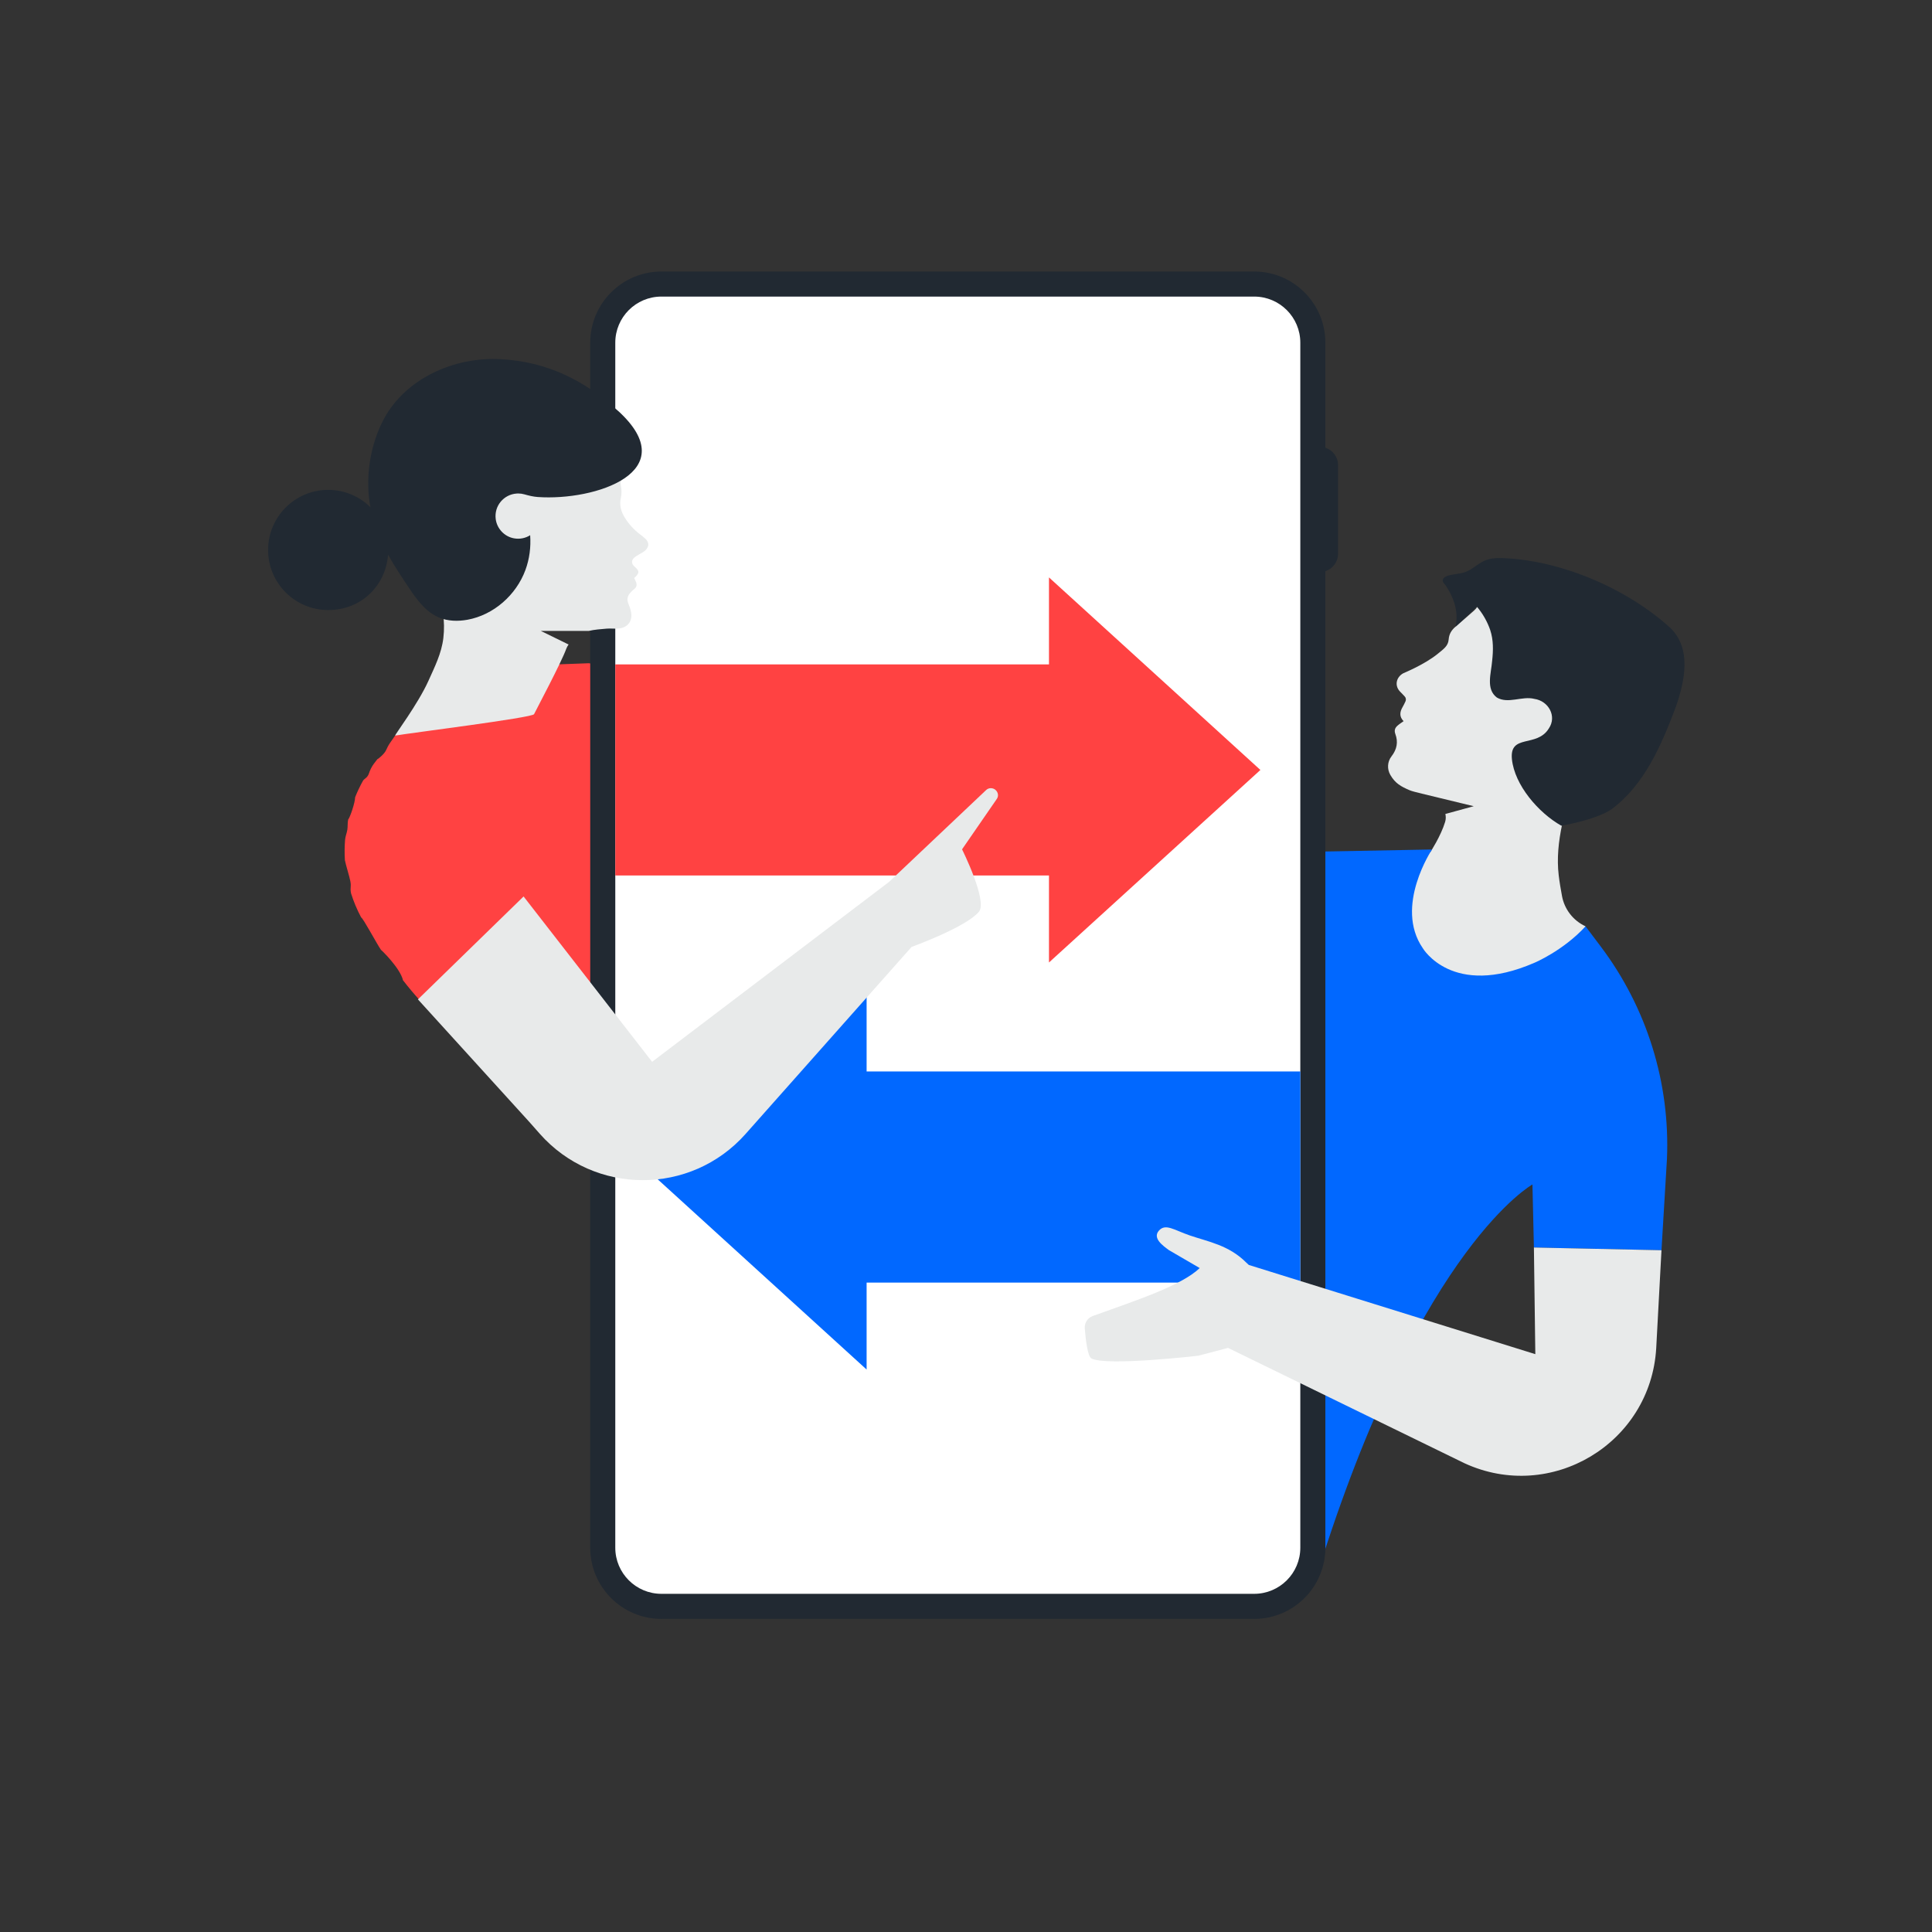 <svg width="100" height="100" viewBox="0 0 100 100" fill="none" xmlns="http://www.w3.org/2000/svg">
<rect x="0" y="0" width="100" height="100" fill="#333333" stroke="none"/>
<path d="M74.041 44.097L72.156 45.219V49.817L74.856 52.092L79.445 51.635L82.069 47.947C82.069 47.947 82.068 47.947 82.066 47.945C81.432 47.653 80.978 47.071 80.85 46.384C80.784 46.03 80.723 45.675 80.68 45.318C80.573 44.43 80.671 43.546 80.855 42.672C80.873 42.588 80.904 42.507 80.932 42.414C81.498 42.452 81.839 42.206 82.241 41.871C82.682 41.504 83.09 41.096 83.514 40.709C83.599 40.631 83.684 40.54 83.787 40.497C84.629 40.144 85.196 39.516 85.523 38.688C85.823 37.929 86.117 37.157 86.3 36.365C86.467 35.641 86.516 34.884 86.556 34.138C86.593 33.457 86.235 32.949 85.679 32.571C85.554 32.486 85.435 32.393 85.328 32.286C84.818 31.776 84.22 31.388 83.604 31.025C82.476 30.36 81.256 29.926 79.992 29.612C79.448 29.477 78.892 29.444 78.337 29.551C77.443 29.724 76.841 30.232 76.592 31.12C76.537 31.317 76.442 31.477 76.291 31.608C75.975 31.884 75.663 32.164 75.342 32.434C75.13 32.612 75.003 32.818 74.982 33.105C74.956 33.443 74.703 33.604 74.447 33.817C73.761 34.388 72.661 34.832 72.618 34.856C72.263 35.063 72.158 35.506 72.496 35.827C72.566 35.893 72.628 35.968 72.702 36.042C72.771 36.11 72.789 36.216 72.747 36.304C72.697 36.409 72.651 36.507 72.597 36.599C72.45 36.852 72.422 37.094 72.649 37.328C72.535 37.411 72.423 37.48 72.327 37.567C72.203 37.679 72.157 37.813 72.222 37.988C72.376 38.403 72.309 38.782 72.021 39.153C71.807 39.429 71.789 39.81 71.965 40.112C72.222 40.553 72.513 40.707 72.953 40.899C73.062 40.946 73.316 41.013 73.6 41.08L76.28 41.729L74.812 42.131C74.842 42.265 74.842 42.405 74.798 42.547C74.576 43.277 74.041 44.095 74.041 44.095" fill="#E8EAEA"/>
<path d="M82.068 47.948L82.859 48.998C85.238 52.158 86.451 56.045 86.281 59.996C86.275 60.14 86.005 64.566 85.998 64.711L79.395 64.57L79.319 61.308C79.319 61.308 73.645 64.447 68.445 80.646L68.157 75.632L68.167 75.743L64.069 74.49L64.719 44.144L74.12 43.97C74.12 43.97 72.152 46.912 73.643 49.077C73.643 49.077 75.165 51.681 79.417 49.835C79.417 49.835 80.904 49.215 82.068 47.947V47.948Z" fill="#0168FF"/>
<path d="M74.681 30.087C75.188 30.791 75.521 31.548 75.343 32.437L76.433 31.408L76.302 30.648L74.682 30.087H74.681Z" fill="#212932"/>
<path d="M77.135 32.618C77.304 33.127 77.292 33.669 77.234 34.199C77.182 34.859 76.896 35.663 77.476 36.103C78.063 36.45 78.785 36.012 79.418 36.174C80.152 36.28 80.594 37.073 80.169 37.702C79.55 38.719 78.122 37.96 78.257 39.299C78.397 40.636 79.622 42.065 80.812 42.738C80.812 42.738 82.553 42.457 83.396 41.898C85.13 40.623 86.013 38.523 86.751 36.561C87.199 35.255 87.569 33.584 86.46 32.504C84.183 30.429 80.666 28.937 77.592 28.883C77.376 28.886 77.172 28.905 76.973 28.971C76.559 29.1 76.249 29.463 75.847 29.607C75.528 29.728 75.007 29.719 74.783 29.869C74.347 30.205 75.35 30.546 75.574 30.697C76.327 31.1 76.864 31.84 77.129 32.598L77.135 32.616V32.618Z" fill="#212932"/>
<path d="M34.094 38.181C33.732 36.115 32.657 34.533 30.47 34.329L28.519 34.401L20.451 38.075C20.363 38.206 20.277 38.328 20.198 38.439C20.108 38.564 20.041 38.701 19.977 38.841C19.896 39.016 19.601 39.269 19.531 39.297C19.466 39.378 19.404 39.46 19.343 39.543C19.232 39.694 19.152 39.863 19.093 40.041C19.06 40.141 18.992 40.233 18.904 40.295C18.851 40.332 18.805 40.379 18.774 40.435C18.625 40.707 18.494 40.984 18.381 41.267C18.381 41.533 18.123 42.301 18.021 42.42C17.982 42.593 18.006 42.767 17.979 42.942C17.952 43.117 17.875 43.292 17.861 43.468C17.833 43.819 17.83 44.172 17.852 44.524C17.896 44.762 18.089 45.369 18.133 45.607C18.195 45.94 18.108 45.904 18.169 46.237C18.303 46.663 18.477 47.081 18.693 47.485C18.807 47.545 19.472 48.798 19.718 49.164C19.75 49.178 20.717 50.116 20.859 50.739C25.532 56.767 33.286 58.732 33.286 58.732L38.963 50.976L34.095 38.18L34.094 38.181Z" fill="#FF4242"/>
<path d="M68.601 23.173V17.739C68.601 15.704 66.951 14.054 64.916 14.054H34.235C32.2 14.054 30.55 15.704 30.55 17.739V80.109C30.55 82.144 32.2 83.794 34.235 83.794H64.916C66.951 83.794 68.601 82.144 68.601 80.109V29.563C68.982 29.441 69.257 29.085 69.257 28.664V24.073C69.257 23.652 68.981 23.296 68.601 23.174V23.173Z" fill="#212932"/>
<path d="M67.304 80.108V17.739C67.304 16.42 66.235 15.351 64.916 15.351L34.235 15.351C32.916 15.351 31.847 16.42 31.847 17.739L31.847 80.108C31.847 81.427 32.916 82.496 34.235 82.496H64.916C66.235 82.496 67.304 81.427 67.304 80.108Z" fill="white"/>
<path d="M67.304 55.458H44.856V50.956L33.912 60.922L44.856 70.887V66.386H67.304V55.458Z" fill="#0168FF"/>
<path d="M65.238 39.853L54.295 29.887V34.389H31.847V45.316H54.295V49.818L65.238 39.853Z" fill="#FF4242"/>
<path d="M51.523 40.881C51.38 40.764 51.173 40.768 51.045 40.89L46.016 45.648L33.753 54.959L27.101 46.401L21.632 51.728L27.38 58.052L27.936 58.681C30.765 61.881 35.757 61.886 38.592 58.692L47.185 49.011C47.185 49.011 50.011 47.993 50.672 47.187C51.127 46.632 49.796 43.961 49.796 43.961L51.595 41.352C51.699 41.206 51.667 41.002 51.522 40.883L51.523 40.881Z" fill="#E8EAEA"/>
<path d="M33.396 27.878C33.313 27.795 33.217 27.725 33.123 27.653C32.815 27.418 32.556 27.138 32.349 26.81C32.148 26.491 32.048 26.159 32.135 25.773C32.179 25.577 32.179 25.358 32.141 25.16C32.099 24.946 32.131 24.787 32.274 24.624C32.376 24.508 32.45 24.363 32.518 24.222C32.762 23.716 32.759 23.202 32.468 22.726C32.291 22.437 32.042 22.191 31.82 21.931C31.731 21.827 31.619 21.743 31.529 21.639C30.899 20.916 30.122 20.422 29.21 20.13C28.969 20.053 28.736 20.023 28.487 20.082C28.252 20.138 28.011 20.171 27.773 20.214C27.737 20.092 27.713 20.008 27.671 19.865C27.248 19.881 26.836 19.886 26.426 19.914C25.529 19.975 24.658 20.182 23.786 20.384C22.507 20.68 21.601 21.378 21.244 22.69C21.217 22.788 21.156 22.891 21.081 22.958C20.568 23.413 20.397 23.989 20.427 24.655C20.477 25.759 20.759 26.788 21.37 27.718C21.936 28.579 22.34 29.515 22.647 30.496C22.905 31.321 23.052 32.155 22.948 33.024C22.853 33.82 22.502 34.513 22.177 35.237C21.634 36.446 20.396 38.084 20.453 38.074C21.15 37.949 27.551 37.151 27.642 36.966C27.763 36.719 29.057 34.285 29.309 33.583C29.338 33.503 29.382 33.423 29.438 33.346L29.423 33.356L27.992 32.656H30.473C30.777 32.587 31.093 32.564 31.406 32.538C31.611 32.521 31.82 32.552 32.024 32.532C32.491 32.486 32.746 32.15 32.665 31.692C32.638 31.539 32.584 31.388 32.525 31.244C32.441 31.039 32.47 30.859 32.613 30.696C32.677 30.622 32.746 30.549 32.824 30.491C32.958 30.392 32.975 30.269 32.921 30.126C32.894 30.054 32.857 29.986 32.826 29.92C33.109 29.659 33.111 29.56 32.846 29.329C32.686 29.19 32.666 29.021 32.815 28.875C32.897 28.795 33.008 28.744 33.107 28.681C33.205 28.618 33.318 28.569 33.4 28.49C33.61 28.288 33.607 28.081 33.4 27.876L33.396 27.878Z" fill="#E8EAEA"/>
<path d="M79.395 64.571L79.468 70.091L64.639 65.474C64.595 65.436 64.553 65.398 64.515 65.36C63.611 64.447 62.533 64.271 61.586 63.947C60.77 63.668 60.326 63.307 59.983 63.7C59.64 64.093 60.202 64.484 60.504 64.707L62.098 65.635C61.142 66.546 58.829 67.301 56.562 68.116C56.295 68.212 56.126 68.475 56.148 68.758C56.192 69.326 56.292 70.208 56.494 70.314C57.277 70.723 62.031 70.17 62.031 70.17L63.562 69.767L75.802 75.737C80.281 77.801 85.433 74.713 85.725 69.79L85.998 64.712L79.395 64.571Z" fill="#E8EAEA"/>
<path d="M31.992 21.269C30.226 19.659 28.299 18.721 25.913 18.59C23.527 18.458 21 19.58 19.87 21.685C19.152 23.023 18.887 24.748 19.173 26.254C18.611 25.699 17.839 25.356 16.987 25.356C15.269 25.356 13.877 26.748 13.877 28.466C13.877 30.184 15.269 31.576 16.987 31.576C18.705 31.576 19.962 30.314 20.087 28.71C20.403 29.283 20.773 29.838 21.191 30.463C21.594 31.066 22.055 31.683 22.724 31.963C23.184 32.155 23.703 32.167 24.194 32.078C25.549 31.832 26.716 30.801 27.194 29.508C27.407 28.932 27.485 28.314 27.441 27.703C27.203 27.853 26.908 27.921 26.595 27.862C26.104 27.77 25.721 27.36 25.658 26.865C25.571 26.178 26.081 25.591 26.739 25.546C26.739 25.546 26.739 25.546 26.739 25.545C26.74 25.545 26.742 25.545 26.743 25.546C26.769 25.544 26.794 25.542 26.82 25.542C26.932 25.542 27.04 25.558 27.142 25.587C27.368 25.652 27.597 25.708 27.832 25.725C30.805 25.935 35.45 24.42 31.993 21.267L31.992 21.269Z" fill="#212932"/>
</svg>

